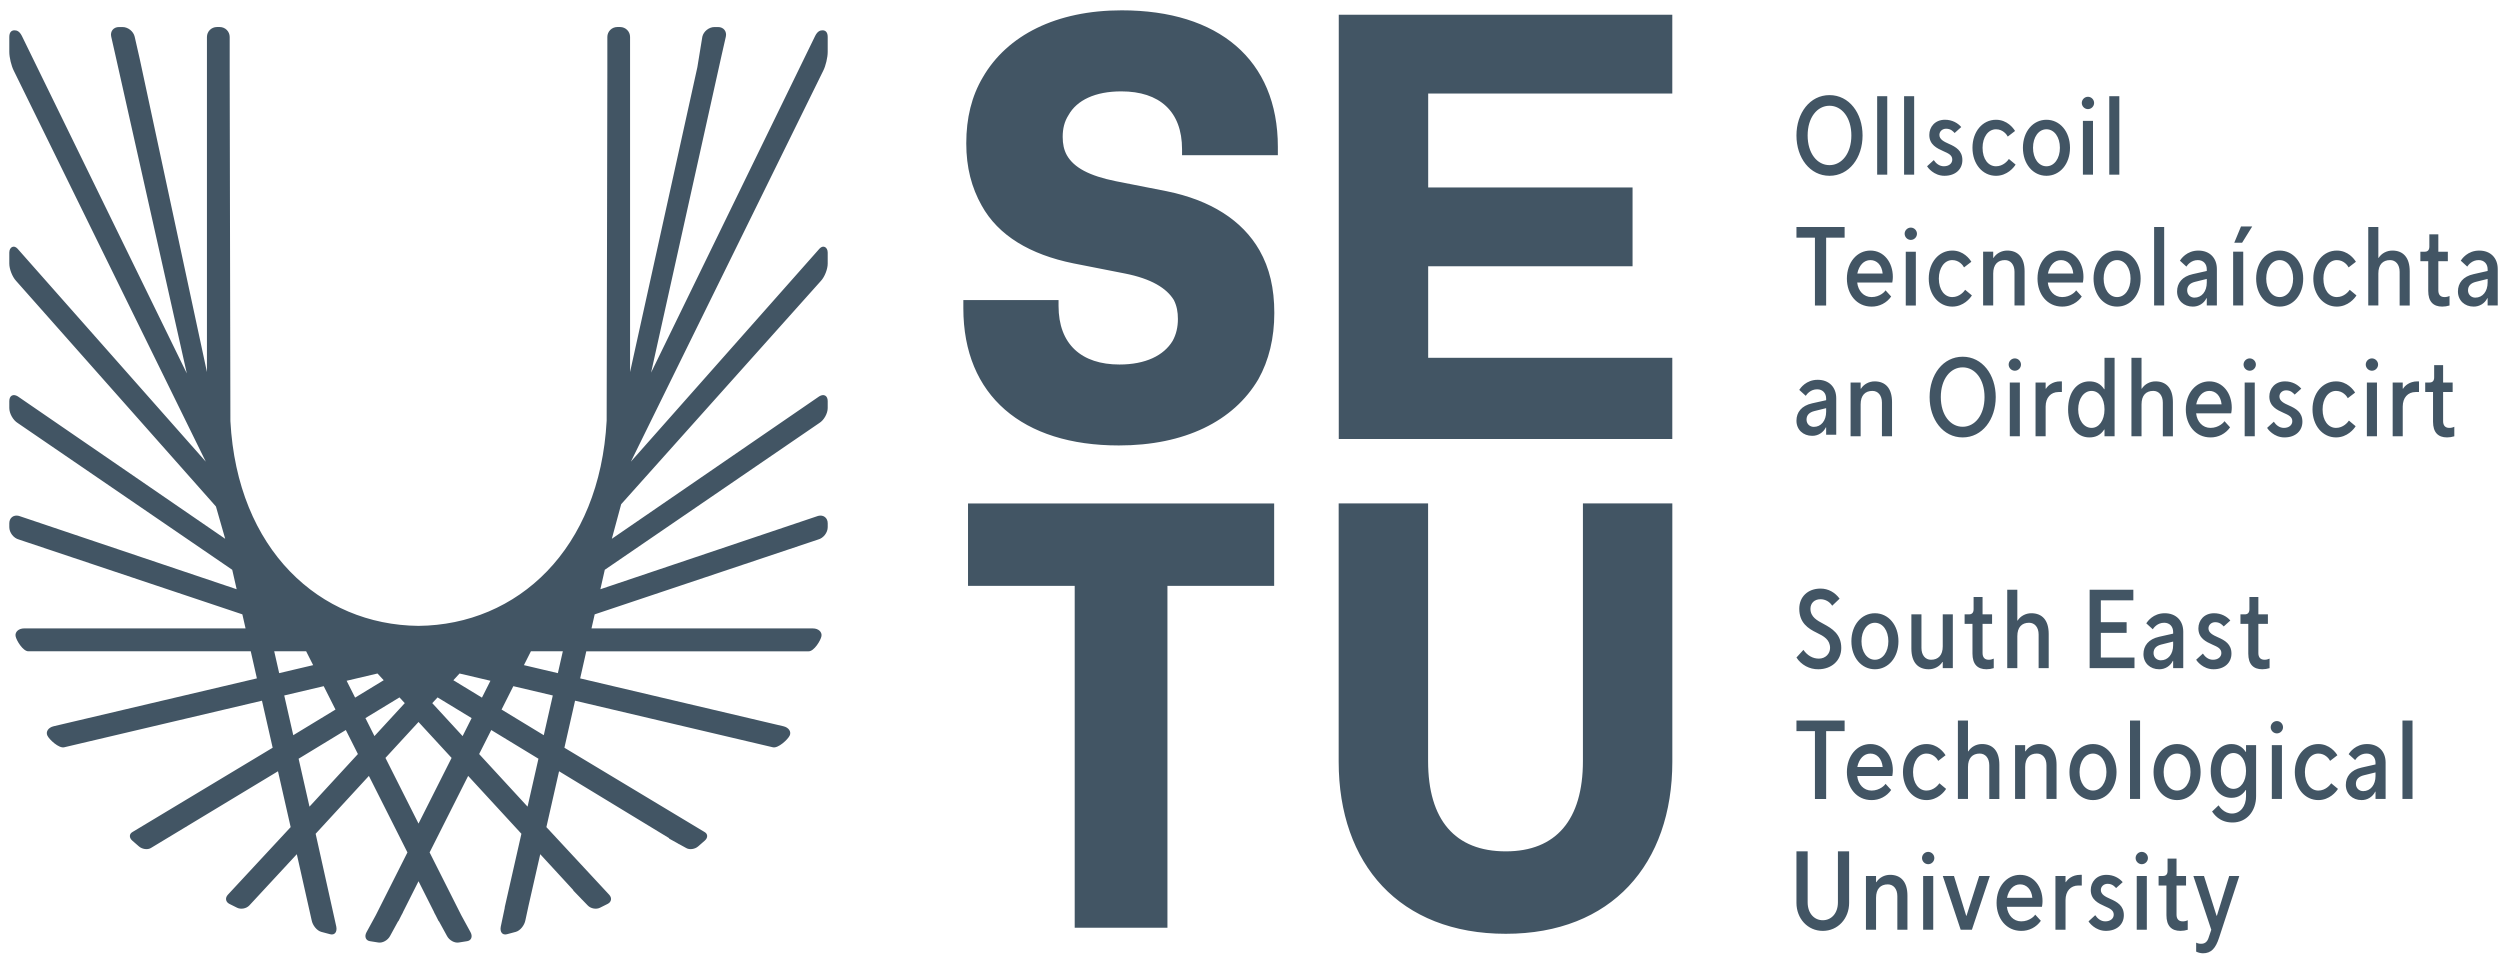 <?xml version="1.0" encoding="UTF-8"?>
<svg xmlns="http://www.w3.org/2000/svg" width="160" height="62" viewBox="0 0 160 62" fill="none">
  <g clip-path="url(#clip0_2202_38)">
    <path fill-rule="evenodd" clip-rule="evenodd" d="M114.973 8.669C114.973 7.235 115.833 6.087 117.088 6.087C118.344 6.087 119.204 7.235 119.204 8.669C119.204 10.104 118.344 11.251 117.088 11.251C115.833 11.251 114.973 10.103 114.973 8.669ZM118.487 8.669C118.487 7.521 117.877 6.768 117.088 6.768C116.299 6.768 115.689 7.521 115.689 8.669C115.689 9.817 116.299 10.569 117.089 10.569C117.877 10.569 118.487 9.817 118.487 8.669ZM120.138 11.179H120.784V6.158H120.138V11.179ZM121.861 11.179H122.506V6.158H121.861V11.179ZM123.332 10.641L123.761 10.247C123.905 10.462 124.121 10.641 124.407 10.641C124.73 10.641 124.945 10.462 124.945 10.212C124.945 9.924 124.695 9.816 124.372 9.673C123.977 9.494 123.475 9.271 123.475 8.633C123.475 8.13 123.833 7.664 124.479 7.664C124.946 7.664 125.304 7.879 125.52 8.131L125.096 8.512C125.024 8.439 124.873 8.238 124.551 8.238C124.3 8.238 124.121 8.418 124.121 8.633C124.121 8.92 124.407 9.063 124.73 9.207C125.175 9.4 125.592 9.645 125.592 10.247C125.592 10.821 125.161 11.251 124.444 11.251C123.762 11.251 123.368 10.713 123.332 10.641ZM126.238 9.458C126.238 8.418 126.884 7.665 127.744 7.665C128.461 7.665 128.855 8.202 128.963 8.382L128.497 8.741C128.426 8.597 128.174 8.274 127.744 8.274C127.241 8.274 126.884 8.776 126.884 9.458C126.884 10.189 127.255 10.642 127.744 10.642C128.21 10.642 128.497 10.283 128.569 10.175L128.998 10.533C128.892 10.713 128.461 11.252 127.744 11.252C126.884 11.252 126.238 10.498 126.238 9.458ZM129.467 9.458C129.467 8.418 130.113 7.665 130.973 7.665C131.834 7.665 132.48 8.418 132.48 9.458C132.48 10.498 131.834 11.251 130.973 11.251C130.113 11.251 129.467 10.498 129.467 9.458ZM131.834 9.458C131.834 8.776 131.475 8.274 130.973 8.274C130.471 8.274 130.113 8.776 130.113 9.458C130.113 10.139 130.471 10.642 130.973 10.642C131.475 10.642 131.834 10.141 131.834 9.458ZM133.234 6.589C133.234 6.374 133.413 6.194 133.629 6.194C133.844 6.194 134.023 6.373 134.023 6.589C134.023 6.804 133.844 6.984 133.629 6.984C133.524 6.983 133.425 6.941 133.351 6.867C133.277 6.793 133.235 6.693 133.234 6.589ZM133.306 11.179H133.952V7.737H133.306V11.179ZM134.993 11.179H135.637V6.158H134.993V11.179ZM116.155 15.212H114.973V14.53H118.056V15.212H116.873V19.552H116.156V15.211M118.201 17.829C118.201 16.79 118.847 16.036 119.707 16.036C120.569 16.036 121.142 16.79 121.142 17.722C121.142 17.901 121.105 18.081 121.105 18.081H118.861C118.918 18.619 119.278 19.013 119.779 19.013C120.317 19.013 120.641 18.655 120.675 18.583L121.035 18.977C120.894 19.179 120.706 19.343 120.487 19.456C120.268 19.568 120.025 19.626 119.779 19.623C118.825 19.623 118.201 18.834 118.201 17.829ZM120.49 17.507C120.439 16.962 120.116 16.646 119.707 16.646C119.291 16.646 118.976 16.976 118.868 17.507H120.49ZM121.896 14.961C121.896 14.746 122.076 14.566 122.291 14.566C122.506 14.566 122.686 14.745 122.686 14.961C122.686 15.175 122.507 15.355 122.291 15.355C122.187 15.354 122.087 15.312 122.013 15.238C121.94 15.165 121.898 15.065 121.897 14.961H121.896ZM121.969 19.552H122.614V16.109H121.969V19.552ZM123.44 17.829C123.44 16.79 124.086 16.036 124.946 16.036C125.664 16.036 126.058 16.574 126.166 16.754L125.699 17.113C125.627 16.969 125.375 16.646 124.946 16.646C124.444 16.646 124.086 17.148 124.086 17.829C124.086 18.561 124.458 19.013 124.945 19.013C125.412 19.013 125.699 18.655 125.77 18.547L126.201 18.906C126.095 19.085 125.664 19.623 124.946 19.623C124.086 19.623 123.44 18.87 123.44 17.829ZM126.919 16.108H127.565V16.503H127.587C127.766 16.215 128.103 16.036 128.461 16.036C129.143 16.036 129.574 16.466 129.574 17.364V19.551H128.928V17.399C128.928 16.933 128.676 16.646 128.318 16.646C127.852 16.646 127.565 16.933 127.565 17.507V19.551H126.919V16.108ZM130.4 17.829C130.4 16.79 131.046 16.036 131.907 16.036C132.767 16.036 133.341 16.79 133.341 17.722C133.341 17.901 133.304 18.081 133.304 18.081H131.06C131.117 18.619 131.476 19.013 131.978 19.013C132.516 19.013 132.839 18.655 132.875 18.583L133.233 18.977C133.161 19.085 132.767 19.623 131.978 19.623C131.024 19.623 130.4 18.834 130.4 17.829ZM132.689 17.507C132.638 16.962 132.315 16.646 131.907 16.646C131.49 16.646 131.175 16.976 131.067 17.507H132.689ZM133.987 17.829C133.987 16.79 134.633 16.036 135.494 16.036C136.355 16.036 137.001 16.79 137.001 17.829C137.001 18.87 136.355 19.623 135.494 19.623C134.633 19.623 133.987 18.87 133.987 17.829ZM136.355 17.829C136.355 17.148 135.995 16.646 135.494 16.646C134.992 16.646 134.633 17.148 134.633 17.829C134.633 18.511 134.992 19.013 135.494 19.013C135.995 19.013 136.355 18.512 136.355 17.829ZM137.863 19.551H138.507V14.53H137.863V19.551ZM139.333 18.655C139.333 18.117 139.657 17.693 140.338 17.544L141.234 17.342V17.234C141.234 16.898 141.019 16.646 140.661 16.646C140.23 16.646 140 16.955 139.929 17.063L139.514 16.682C139.585 16.574 139.944 16.037 140.697 16.037C141.414 16.037 141.88 16.502 141.88 17.22V19.551H141.234V19.084H141.213C141.134 19.248 141.009 19.386 140.854 19.481C140.699 19.577 140.52 19.626 140.338 19.623C139.764 19.623 139.333 19.229 139.333 18.655ZM141.234 18.081V17.851L140.481 18.038C140.158 18.117 139.979 18.296 139.979 18.583C139.979 18.869 140.194 19.049 140.445 19.049C140.912 19.049 141.234 18.655 141.234 18.081ZM142.921 19.551H143.567V16.108H142.921V19.551ZM143.424 14.494H144.141L143.495 15.535H142.993L143.424 14.494ZM144.393 17.829C144.393 16.79 145.038 16.036 145.899 16.036C146.76 16.036 147.405 16.79 147.405 17.829C147.405 18.87 146.76 19.623 145.899 19.623C145.038 19.623 144.393 18.87 144.393 17.829ZM146.76 17.829C146.76 17.148 146.401 16.646 145.899 16.646C145.396 16.646 145.038 17.148 145.038 17.829C145.038 18.511 145.396 19.013 145.899 19.013C146.401 19.013 146.76 18.512 146.76 17.829ZM148.052 17.829C148.052 16.79 148.698 16.036 149.558 16.036C150.276 16.036 150.67 16.574 150.778 16.754L150.311 17.113C150.239 16.969 149.987 16.646 149.558 16.646C149.056 16.646 148.698 17.148 148.698 17.829C148.698 18.561 149.07 19.013 149.557 19.013C150.024 19.013 150.311 18.655 150.382 18.547L150.813 18.906C150.706 19.085 150.275 19.623 149.558 19.623C148.698 19.623 148.052 18.87 148.052 17.829ZM151.568 14.53H152.214V16.502H152.235C152.415 16.215 152.752 16.036 153.11 16.036C153.792 16.036 154.222 16.467 154.222 17.364V19.552H153.577V17.399C153.577 16.933 153.325 16.646 152.967 16.646C152.5 16.646 152.214 16.933 152.214 17.507V19.551H151.568V14.53ZM155.407 18.619V16.718H154.904V16.109H155.192C155.37 16.109 155.478 16.001 155.478 15.786V14.996H156.053V16.109H156.662V16.718H156.053V18.584C156.053 18.869 156.195 19.013 156.447 19.013C156.558 19.015 156.669 18.99 156.77 18.941V19.552C156.618 19.598 156.461 19.622 156.303 19.623C155.729 19.623 155.407 19.301 155.407 18.619M157.308 18.655C157.308 18.117 157.631 17.693 158.313 17.544L159.209 17.342V17.234C159.209 16.898 158.994 16.646 158.635 16.646C158.205 16.646 157.975 16.955 157.903 17.063L157.488 16.682C157.56 16.574 157.918 16.037 158.671 16.037C159.389 16.037 159.855 16.502 159.855 17.22V19.551H159.208V19.084H159.187C159.108 19.248 158.983 19.386 158.828 19.481C158.673 19.576 158.494 19.625 158.313 19.623C157.738 19.623 157.308 19.229 157.308 18.655ZM159.208 18.081V17.851L158.455 18.038C158.133 18.117 157.953 18.296 157.953 18.583C157.953 18.869 158.169 19.049 158.42 19.049C158.887 19.049 159.208 18.655 159.208 18.081ZM114.973 42.081L115.418 41.592C115.669 41.951 116.013 42.152 116.407 42.152C116.838 42.152 117.124 41.83 117.124 41.471C117.124 40.94 116.73 40.717 116.271 40.495C115.718 40.23 115.153 39.856 115.153 38.96C115.153 38.207 115.689 37.669 116.515 37.669C117.017 37.669 117.447 37.92 117.734 38.315L117.26 38.767C117.181 38.64 117.071 38.535 116.941 38.462C116.811 38.389 116.664 38.351 116.515 38.35C116.121 38.35 115.869 38.601 115.869 38.96C115.869 39.491 116.299 39.713 116.715 39.935C117.233 40.215 117.841 40.573 117.841 41.471C117.841 42.295 117.196 42.833 116.371 42.833C116.093 42.836 115.82 42.768 115.575 42.637C115.331 42.505 115.123 42.314 114.973 42.081ZM118.489 41.04C118.489 40 119.134 39.247 119.994 39.247C120.855 39.247 121.501 40 121.501 41.04C121.501 42.08 120.855 42.833 119.994 42.833C119.135 42.833 118.489 42.08 118.489 41.04ZM120.855 41.04C120.855 40.358 120.497 39.857 119.994 39.857C119.493 39.857 119.135 40.358 119.135 41.04C119.135 41.721 119.493 42.224 119.994 42.224C120.497 42.224 120.855 41.721 120.855 41.04ZM122.328 41.506V39.319H122.973V41.47C122.973 41.937 123.224 42.224 123.583 42.224C124.05 42.224 124.336 41.937 124.336 41.363V39.318H124.981V42.762H124.336V42.367H124.314C124.135 42.655 123.798 42.833 123.439 42.833C122.758 42.833 122.328 42.403 122.328 41.506ZM126.238 41.83V39.929H125.735V39.318H126.023C126.201 39.318 126.31 39.211 126.31 38.996V38.207H126.884V39.318H127.493V39.929H126.884V41.793C126.884 42.08 127.027 42.224 127.278 42.224C127.39 42.225 127.5 42.2 127.6 42.152V42.761C127.449 42.808 127.293 42.832 127.135 42.833C126.56 42.833 126.238 42.511 126.238 41.829M128.463 37.741H129.109V39.713H129.13C129.309 39.427 129.647 39.247 130.004 39.247C130.687 39.247 131.117 39.677 131.117 40.573V42.762H130.472V40.61C130.472 40.144 130.22 39.856 129.861 39.856C129.395 39.856 129.109 40.143 129.109 40.717V42.761H128.463V37.741ZM133.737 37.741H136.534V38.422H134.454V39.821H136.104V40.502H134.454V42.08H136.607V42.761H133.737V37.741ZM137.181 41.865C137.181 41.327 137.504 40.904 138.186 40.753L139.081 40.552V40.444C139.081 40.108 138.867 39.856 138.508 39.856C138.078 39.856 137.849 40.165 137.776 40.273L137.361 39.892C137.433 39.784 137.791 39.247 138.544 39.247C139.261 39.247 139.728 39.713 139.728 40.431V42.761H139.081V42.295H139.061C138.981 42.459 138.857 42.597 138.702 42.692C138.547 42.787 138.368 42.836 138.186 42.833C137.611 42.833 137.181 42.439 137.181 41.865ZM139.081 41.291V41.061L138.329 41.248C138.007 41.327 137.827 41.507 137.827 41.793C137.827 42.081 138.041 42.26 138.293 42.26C138.759 42.26 139.081 41.865 139.081 41.291ZM140.553 42.224L140.984 41.829C141.127 42.044 141.342 42.224 141.63 42.224C141.953 42.224 142.167 42.044 142.167 41.794C142.167 41.506 141.917 41.398 141.594 41.255C141.199 41.076 140.697 40.854 140.697 40.215C140.697 39.712 141.055 39.247 141.701 39.247C142.168 39.247 142.526 39.461 142.741 39.713L142.318 40.093C142.246 40.021 142.095 39.82 141.773 39.82C141.521 39.82 141.342 40 141.342 40.215C141.342 40.502 141.63 40.645 141.953 40.789C142.397 40.983 142.813 41.227 142.813 41.829C142.813 42.404 142.382 42.833 141.665 42.833C140.984 42.833 140.59 42.296 140.553 42.224ZM143.89 41.83V39.929H143.389V39.318H143.675C143.854 39.318 143.962 39.211 143.962 38.996V38.207H144.535V39.318H145.146V39.929H144.535V41.793C144.535 42.08 144.678 42.224 144.93 42.224C145.042 42.225 145.152 42.2 145.253 42.152V42.761C145.102 42.808 144.945 42.832 144.787 42.833C144.213 42.833 143.89 42.512 143.89 41.83ZM116.155 46.794H114.973V46.112H118.056V46.794H116.873V51.134H116.156V46.794M118.201 49.412C118.201 48.372 118.847 47.619 119.707 47.619C120.569 47.619 121.142 48.372 121.142 49.304C121.142 49.484 121.105 49.663 121.105 49.663H118.861C118.918 50.201 119.278 50.596 119.779 50.596C120.317 50.596 120.641 50.236 120.675 50.166L121.035 50.559C120.894 50.761 120.706 50.925 120.487 51.038C120.268 51.151 120.025 51.208 119.779 51.206C118.825 51.206 118.201 50.416 118.201 49.412ZM120.49 49.089C120.439 48.544 120.116 48.229 119.707 48.229C119.291 48.229 118.976 48.558 118.868 49.089H120.49ZM121.79 49.412C121.79 48.372 122.435 47.619 123.295 47.619C124.013 47.619 124.407 48.157 124.515 48.336L124.048 48.695C123.977 48.552 123.725 48.228 123.295 48.228C122.793 48.228 122.435 48.731 122.435 49.412C122.435 50.144 122.807 50.596 123.295 50.596C123.761 50.596 124.049 50.236 124.121 50.13L124.55 50.488C124.444 50.667 124.013 51.206 123.295 51.206C122.435 51.206 121.79 50.452 121.79 49.412ZM125.305 46.112H125.951V48.085H125.973C126.152 47.798 126.488 47.618 126.847 47.618C127.529 47.618 127.959 48.05 127.959 48.946V51.134H127.314V48.982C127.314 48.516 127.062 48.228 126.704 48.228C126.237 48.228 125.951 48.515 125.951 49.089V51.133H125.305V46.112ZM128.965 47.69H129.61V48.084H129.632C129.811 47.798 130.148 47.618 130.507 47.618C131.188 47.618 131.619 48.049 131.619 48.946V51.133H130.974V48.981C130.974 48.516 130.722 48.228 130.364 48.228C129.897 48.228 129.61 48.515 129.61 49.089V51.133H128.965V47.69ZM132.445 49.412C132.445 48.372 133.09 47.619 133.95 47.619C134.812 47.619 135.458 48.372 135.458 49.412C135.458 50.452 134.812 51.206 133.95 51.206C133.091 51.206 132.445 50.452 132.445 49.412ZM134.812 49.412C134.812 48.73 134.453 48.229 133.95 48.229C133.449 48.229 133.091 48.731 133.091 49.412C133.091 50.093 133.449 50.596 133.95 50.596C134.453 50.596 134.812 50.093 134.812 49.412ZM136.32 51.133H136.964V46.112H136.32V51.133ZM137.827 49.412C137.827 48.372 138.472 47.619 139.333 47.619C140.194 47.619 140.839 48.372 140.839 49.412C140.839 50.452 140.194 51.206 139.333 51.206C138.473 51.206 137.827 50.452 137.827 49.412ZM140.194 49.412C140.194 48.73 139.835 48.229 139.333 48.229C138.831 48.229 138.473 48.731 138.473 49.412C138.473 50.093 138.831 50.596 139.332 50.596C139.835 50.596 140.194 50.093 140.194 49.412ZM141.572 51.937L141.988 51.542C142.06 51.65 142.347 52.066 142.848 52.066C143.387 52.066 143.746 51.599 143.746 50.955V50.56H143.724C143.587 50.775 143.315 51.062 142.813 51.062C142.024 51.062 141.486 50.344 141.486 49.34C141.486 48.336 142.024 47.619 142.813 47.619C143.315 47.619 143.587 47.905 143.724 48.121H143.746V47.69H144.39V50.954C144.39 51.923 143.781 52.64 142.884 52.64C142.024 52.64 141.679 52.081 141.572 51.937ZM143.746 49.34C143.746 48.666 143.408 48.193 142.942 48.193C142.49 48.193 142.131 48.659 142.131 49.341C142.131 50.022 142.49 50.488 142.942 50.488C143.408 50.488 143.746 50.014 143.746 49.34ZM145.325 46.543C145.325 46.328 145.504 46.148 145.72 46.148C145.935 46.148 146.114 46.327 146.114 46.543C146.114 46.758 145.935 46.938 145.72 46.938C145.616 46.937 145.516 46.895 145.442 46.821C145.368 46.747 145.326 46.647 145.325 46.543ZM145.397 51.133H146.043V47.69H145.397V51.133ZM146.868 49.412C146.868 48.372 147.514 47.619 148.375 47.619C149.092 47.619 149.486 48.157 149.593 48.336L149.127 48.695C149.056 48.552 148.804 48.228 148.375 48.228C147.872 48.228 147.514 48.731 147.514 49.412C147.514 50.144 147.886 50.596 148.375 50.596C148.841 50.596 149.127 50.236 149.199 50.13L149.629 50.488C149.522 50.667 149.092 51.206 148.375 51.206C147.514 51.206 146.868 50.452 146.868 49.412ZM150.133 50.237C150.133 49.699 150.455 49.276 151.137 49.126L152.033 48.924V48.816C152.033 48.48 151.818 48.228 151.46 48.228C151.029 48.228 150.799 48.537 150.728 48.644L150.313 48.264C150.384 48.156 150.742 47.619 151.495 47.619C152.213 47.619 152.679 48.085 152.679 48.802V51.133H152.033V50.667H152.013C151.933 50.83 151.808 50.968 151.653 51.064C151.498 51.159 151.319 51.208 151.137 51.205C150.563 51.205 150.133 50.811 150.133 50.237ZM152.033 49.664V49.434L151.281 49.619C150.958 49.699 150.778 49.878 150.778 50.165C150.778 50.453 150.993 50.632 151.244 50.632C151.711 50.632 152.033 50.237 152.033 49.664ZM153.757 51.133H154.401V46.112H153.757V51.133ZM114.973 57.784V54.484H115.69V57.748C115.69 58.465 116.12 58.895 116.658 58.895C117.196 58.895 117.627 58.465 117.627 57.748V54.484H118.344V57.784C118.344 58.787 117.627 59.577 116.658 59.577C115.69 59.577 114.973 58.787 114.973 57.784ZM119.422 56.062H120.067V56.456H120.089C120.269 56.169 120.605 55.989 120.964 55.989C121.645 55.989 122.076 56.421 122.076 57.318V59.505H121.43V57.353C121.43 56.887 121.178 56.6 120.82 56.6C120.355 56.6 120.067 56.887 120.067 57.461V59.505H119.421V56.062M123.009 54.914C123.009 54.699 123.189 54.52 123.404 54.52C123.618 54.52 123.798 54.699 123.798 54.914C123.798 55.129 123.619 55.309 123.404 55.309C123.299 55.308 123.199 55.266 123.126 55.192C123.052 55.118 123.01 55.018 123.009 54.914ZM123.081 59.505H123.727V56.062H123.081V59.505ZM124.338 56.062H125.054L125.836 58.608H125.858L126.668 56.062H127.35L126.201 59.505H125.484L124.338 56.062ZM127.781 57.784C127.781 56.744 128.427 55.99 129.287 55.99C130.148 55.99 130.722 56.744 130.722 57.676C130.722 57.855 130.685 58.035 130.685 58.035H128.441C128.498 58.572 128.858 58.967 129.359 58.967C129.897 58.967 130.221 58.608 130.255 58.537L130.615 58.931C130.474 59.133 130.286 59.297 130.067 59.41C129.848 59.522 129.605 59.58 129.359 59.577C128.405 59.577 127.781 58.787 127.781 57.784ZM130.07 57.461C130.019 56.915 129.696 56.6 129.287 56.6C128.872 56.6 128.556 56.929 128.448 57.461H130.07ZM131.548 56.062H132.194V56.456H132.215C132.323 56.277 132.625 55.989 133.127 55.989H133.234V56.672H133.019C132.516 56.672 132.194 57.037 132.194 57.604V59.505H131.548V56.062ZM133.666 58.967L134.095 58.572C134.239 58.787 134.454 58.967 134.741 58.967C135.064 58.967 135.279 58.787 135.279 58.537C135.279 58.249 135.029 58.142 134.706 57.998C134.311 57.819 133.809 57.597 133.809 56.958C133.809 56.456 134.167 55.99 134.813 55.99C135.28 55.99 135.638 56.205 135.853 56.457L135.43 56.837C135.358 56.765 135.207 56.564 134.885 56.564C134.633 56.564 134.454 56.744 134.454 56.958C134.454 57.246 134.741 57.389 135.064 57.532C135.509 57.727 135.926 57.969 135.926 58.572C135.926 59.147 135.495 59.576 134.777 59.576C134.095 59.576 133.701 59.039 133.666 58.967ZM136.679 54.914C136.679 54.699 136.858 54.52 137.074 54.52C137.289 54.52 137.468 54.699 137.468 54.914C137.468 55.129 137.289 55.309 137.074 55.309C136.97 55.308 136.87 55.266 136.796 55.192C136.722 55.118 136.68 55.018 136.679 54.914ZM136.751 59.505H137.397V56.062H136.751V59.505ZM138.652 58.572V56.672H138.15V56.062H138.437C138.615 56.062 138.724 55.955 138.724 55.74V54.95H139.298V56.062H139.907V56.672H139.298V58.537C139.298 58.823 139.441 58.967 139.693 58.967C139.804 58.969 139.914 58.944 140.015 58.895V59.505C139.864 59.552 139.706 59.576 139.548 59.576C138.974 59.576 138.652 59.255 138.652 58.572ZM140.554 60.904V60.33C140.655 60.379 140.765 60.403 140.877 60.401C141.092 60.401 141.257 60.294 141.343 60.036L141.522 59.505L140.375 56.062H141.055L141.86 58.609H141.881L142.67 56.062H143.315L142.024 60.007C141.802 60.688 141.522 61.011 140.984 61.011C140.835 61.006 140.688 60.969 140.554 60.904ZM68.781 59.375V37.496H61.953V32.22H81.546V37.496H74.716V59.376L68.781 59.375ZM91.398 48.707C91.398 52.47 93.116 54.487 96.371 54.487C99.586 54.487 101.307 52.47 101.307 48.707V32.218H107.029V48.747C107.029 55.302 103.14 59.763 96.371 59.763C89.565 59.763 85.675 55.301 85.675 48.747V32.219H91.398V48.707ZM61.654 19.729V19.205H67.747V19.581C67.747 22.04 69.223 23.329 71.644 23.329C73.308 23.329 74.48 22.759 75.05 21.814C75.276 21.401 75.386 20.94 75.386 20.416C75.386 19.963 75.316 19.581 75.128 19.205C74.667 18.447 73.691 17.838 71.987 17.503L68.691 16.854C65.935 16.292 63.888 15.081 62.825 13.151C62.185 12.011 61.841 10.729 61.841 9.176C61.841 7.551 62.185 6.153 62.904 4.942C64.458 2.255 67.598 0.661 71.793 0.661C77.963 0.661 81.783 3.802 81.783 9.402V9.933H75.651V9.551C75.651 7.129 74.214 5.848 71.761 5.848C70.09 5.848 68.918 6.411 68.387 7.364C68.121 7.778 68.012 8.23 68.012 8.762C68.012 9.215 68.09 9.59 68.278 9.933C68.73 10.729 69.715 11.254 71.418 11.598L74.667 12.238C77.471 12.808 79.51 14.097 80.611 16.027C81.252 17.158 81.556 18.447 81.556 20.034C81.556 21.627 81.213 23.064 80.532 24.275C78.947 26.962 75.807 28.509 71.605 28.509C65.442 28.509 61.654 25.329 61.654 19.729ZM91.403 11.997H104.484V17.041H91.403V22.898H107.027V28.097H85.681V0.941H107.027V5.984H91.404V11.996M52.689 4.523C52.846 4.212 52.973 3.673 52.973 3.325V2.364C52.973 2.015 52.788 1.94 52.647 1.94C52.504 1.94 52.329 1.984 52.172 2.295L41.669 23.849L46.183 3.535L46.453 2.348C46.529 2.009 46.308 1.731 45.96 1.731H45.724C45.376 1.731 45.027 2.009 44.95 2.348L44.63 4.307L40.324 23.81V2.364C40.324 2.196 40.258 2.035 40.139 1.917C40.021 1.798 39.86 1.731 39.693 1.73H39.502C39.334 1.731 39.174 1.798 39.056 1.917C38.937 2.035 38.87 2.196 38.87 2.364V4.607L38.826 26.924C38.383 35.163 33.121 39.992 26.784 40.056C20.45 39.992 15.188 35.187 14.745 26.948L14.7 4.607V2.363C14.699 2.195 14.632 2.034 14.514 1.916C14.395 1.797 14.234 1.731 14.067 1.73H13.878C13.71 1.731 13.549 1.798 13.43 1.916C13.312 2.035 13.245 2.196 13.244 2.364V23.809L8.941 3.763L8.619 2.348C8.542 2.009 8.194 1.731 7.846 1.731H7.61C7.262 1.731 7.04 2.009 7.118 2.348L7.387 3.535L11.956 23.898L1.398 2.296C1.241 1.985 1.065 1.94 0.923 1.94C0.781 1.94 0.595 2.015 0.595 2.364V3.325C0.595 3.673 0.724 4.212 0.881 4.523L13.169 29.545L1.118 15.911C0.884 15.655 0.595 15.818 0.595 16.166V16.872C0.595 17.22 0.787 17.713 1.024 17.97L13.82 32.415L14.412 34.483L1.137 25.366C0.839 25.185 0.595 25.323 0.595 25.671V26.117C0.595 26.465 0.84 26.896 1.137 27.076L14.863 36.467L15.146 37.711L1.207 33.016C0.87 32.929 0.595 33.142 0.595 33.49V33.738C0.595 34.086 0.87 34.441 1.207 34.529L15.511 39.318L15.716 40.218H1.545C1.197 40.218 0.95 40.441 0.997 40.711C1.043 40.981 1.467 41.683 1.815 41.683H16.048L16.441 43.416L3.43 46.481C3.091 46.561 2.913 46.83 3.033 47.08C3.152 47.33 3.767 47.906 4.105 47.827L16.766 44.845L17.45 47.855L8.472 53.253C8.261 53.374 8.258 53.618 8.465 53.799L8.89 54.169C9.097 54.35 9.436 54.399 9.648 54.278L17.791 49.361L18.602 52.935L14.583 57.263C14.394 57.465 14.438 57.727 14.679 57.848L15.175 58.096C15.418 58.216 15.766 58.15 15.956 57.95L18.996 54.669L19.944 58.889C20.007 59.229 20.284 59.565 20.563 59.64L21.133 59.792C21.413 59.866 21.587 59.651 21.524 59.31L20.201 53.361L23.609 49.658L26.076 54.555L24.053 58.569L23.453 59.669C23.309 59.939 23.407 60.193 23.673 60.235L24.217 60.321C24.484 60.363 24.815 60.179 24.961 59.909L25.482 58.955L25.497 58.958L25.69 58.575L25.79 58.392H25.782L25.871 58.217L26.61 56.747L26.785 56.399L27.701 58.217L27.79 58.392H27.781L27.881 58.575L28.074 58.958L28.089 58.955L28.611 59.909C28.756 60.179 29.088 60.363 29.354 60.321L29.898 60.235C30.164 60.193 30.262 59.939 30.118 59.669L29.518 58.569L27.495 54.555L29.962 49.658L33.37 53.361L32.298 58.086L32.307 58.084L32.048 59.31C31.984 59.651 32.159 59.866 32.438 59.792L33.008 59.64C33.287 59.566 33.564 59.229 33.627 58.889L33.824 57.974L34.575 54.669L35.004 55.135L35.921 56.131L36.697 56.975L36.68 56.982L37.17 57.489L37.248 57.573H37.251L37.616 57.95C37.805 58.15 38.154 58.216 38.396 58.096L38.892 57.848C39.134 57.727 39.178 57.465 38.988 57.263L34.969 52.935L35.78 49.361L42.833 53.647L42.812 53.664L43.355 53.964L43.46 54.029L43.465 54.025L43.924 54.278C44.135 54.399 44.475 54.35 44.682 54.169L45.106 53.799C45.313 53.618 45.31 53.374 45.098 53.253L36.122 47.855L36.804 44.845L49.466 47.827C49.804 47.906 50.418 47.33 50.539 47.08C50.659 46.83 50.48 46.561 50.141 46.481L37.13 43.417L37.522 41.684H51.755C52.104 41.684 52.528 40.982 52.574 40.712C52.62 40.441 52.374 40.219 52.026 40.219H37.855L38.06 39.319L52.362 34.529C52.699 34.442 52.974 34.086 52.974 33.738V33.491C52.974 33.143 52.7 32.929 52.362 33.017L38.424 37.711L38.706 36.467L52.432 27.076C52.73 26.896 52.973 26.464 52.973 26.117V25.671C52.973 25.323 52.73 25.185 52.432 25.366L39.157 34.483L39.755 32.27L52.545 17.97C52.781 17.713 52.973 17.22 52.973 16.872V16.166C52.973 15.818 52.686 15.655 52.45 15.911L40.378 29.544L52.689 4.523ZM29.411 43.104L31.388 43.569L30.845 44.648L29.015 43.535L29.411 43.104ZM24.16 43.104L24.557 43.534L22.727 44.648L22.184 43.569L24.16 43.104ZM17.55 41.683H19.594L20.041 42.569L17.867 43.081L17.55 41.683ZM18.769 47.053L18.191 44.51L20.717 43.915L21.471 45.411L18.769 47.053ZM19.807 51.625L19.111 48.558L22.132 46.721L22.906 48.259L19.807 51.625ZM23.387 45.958L25.567 44.634L25.905 45.001L23.965 47.109L23.387 45.958ZM26.785 52.709L24.669 48.506L26.785 46.207L28.902 48.506L26.785 52.709ZM29.606 47.109L27.665 45.001L28.004 44.634L30.184 45.959L29.607 47.109H29.606ZM33.764 51.625L30.665 48.259L31.44 46.722L34.46 48.558L33.764 51.625ZM34.802 47.053L32.1 45.411L32.853 43.915L35.379 44.51L34.802 47.053ZM35.704 43.081L33.531 42.569L33.978 41.683H36.021L35.704 43.081ZM118.437 24.48H119.081V24.875H119.104C119.283 24.587 119.62 24.408 119.978 24.408C120.659 24.408 121.09 24.838 121.09 25.735V27.923H120.444V25.771C120.444 25.304 120.193 25.018 119.835 25.018C119.369 25.018 119.081 25.305 119.081 25.878V27.923H118.437V24.48ZM123.495 25.413C123.495 23.978 124.355 22.83 125.611 22.83C126.866 22.83 127.727 23.978 127.727 25.413C127.727 26.847 126.866 27.995 125.611 27.995C124.355 27.995 123.495 26.847 123.495 25.413ZM127.01 25.413C127.01 24.264 126.399 23.511 125.611 23.511C124.822 23.511 124.212 24.264 124.212 25.413C124.212 26.561 124.822 27.313 125.611 27.313C126.399 27.313 127.01 26.56 127.01 25.413ZM128.554 23.332C128.554 23.117 128.734 22.937 128.949 22.937C129.164 22.937 129.343 23.117 129.343 23.332C129.343 23.547 129.164 23.727 128.949 23.727C128.844 23.726 128.745 23.684 128.671 23.611C128.597 23.537 128.555 23.437 128.554 23.332ZM128.627 27.923H129.271V24.48H128.627V27.923ZM130.275 24.48H130.921V24.875H130.944C131.05 24.695 131.352 24.408 131.854 24.408H131.961V25.09H131.747C131.244 25.09 130.921 25.455 130.921 26.021V27.923H130.275V24.48ZM132.358 26.201C132.358 25.09 132.931 24.408 133.719 24.408C134.115 24.408 134.438 24.551 134.667 24.91H134.688V22.901H135.334V27.923H134.688V27.492H134.667C134.438 27.851 134.115 27.995 133.719 27.995C132.931 27.995 132.358 27.313 132.358 26.201ZM134.688 26.201C134.688 25.484 134.33 25.018 133.863 25.018C133.361 25.018 133.004 25.52 133.004 26.201C133.004 26.883 133.361 27.385 133.863 27.385C134.33 27.385 134.688 26.918 134.688 26.201ZM136.412 22.901H137.058V24.875H137.078C137.258 24.587 137.595 24.408 137.953 24.408C138.635 24.408 139.066 24.838 139.066 25.735V27.924H138.421V25.77C138.421 25.304 138.169 25.017 137.81 25.017C137.344 25.017 137.058 25.304 137.058 25.878V27.922H136.412V22.901ZM139.892 26.201C139.892 25.161 140.538 24.408 141.398 24.408C142.259 24.408 142.833 25.161 142.833 26.094C142.833 26.273 142.796 26.453 142.796 26.453H140.552C140.609 26.99 140.968 27.385 141.47 27.385C142.007 27.385 142.331 27.026 142.367 26.955L142.725 27.349C142.584 27.551 142.396 27.715 142.178 27.828C141.959 27.94 141.716 27.998 141.47 27.995C140.515 27.995 139.892 27.206 139.892 26.201ZM142.181 25.878C142.13 25.333 141.807 25.018 141.398 25.018C140.982 25.018 140.667 25.348 140.558 25.878H142.181ZM143.587 23.332C143.587 23.117 143.767 22.937 143.982 22.937C144.197 22.937 144.377 23.117 144.377 23.332C144.377 23.547 144.197 23.727 143.982 23.727C143.878 23.726 143.778 23.684 143.704 23.611C143.63 23.537 143.588 23.437 143.587 23.332ZM143.659 27.923H144.305V24.48H143.659V27.923ZM145.094 27.385L145.524 26.99C145.667 27.205 145.883 27.385 146.17 27.385C146.493 27.385 146.707 27.206 146.707 26.955C146.707 26.667 146.457 26.56 146.134 26.417C145.739 26.237 145.237 26.015 145.237 25.376C145.237 24.874 145.596 24.408 146.241 24.408C146.708 24.408 147.066 24.623 147.281 24.874L146.859 25.255C146.787 25.183 146.635 24.981 146.313 24.981C146.061 24.981 145.883 25.161 145.883 25.376C145.883 25.664 146.17 25.807 146.493 25.95C146.937 26.143 147.354 26.388 147.354 26.99C147.354 27.564 146.923 27.995 146.206 27.995C145.524 27.995 145.13 27.457 145.094 27.385ZM148 26.201C148 25.161 148.646 24.408 149.506 24.408C150.224 24.408 150.618 24.946 150.726 25.126L150.259 25.484C150.188 25.341 149.936 25.018 149.506 25.018C149.004 25.018 148.646 25.52 148.646 26.201C148.646 26.933 149.018 27.385 149.505 27.385C149.973 27.385 150.259 27.026 150.331 26.918L150.761 27.278C150.655 27.457 150.224 27.995 149.506 27.995C148.646 27.995 148 27.241 148 26.201ZM151.408 23.332C151.408 23.117 151.588 22.937 151.803 22.937C152.018 22.937 152.198 23.117 152.198 23.332C152.198 23.547 152.018 23.727 151.803 23.727C151.698 23.726 151.599 23.684 151.525 23.611C151.451 23.537 151.409 23.437 151.408 23.332ZM151.48 27.923H152.126V24.48H151.48V27.923ZM153.13 24.48H153.775V24.875H153.798C153.905 24.695 154.207 24.408 154.709 24.408H154.816V25.09H154.601C154.098 25.09 153.775 25.455 153.775 26.021V27.923H153.131V24.48M155.714 26.99V25.09H155.213V24.48H155.498C155.678 24.48 155.786 24.372 155.786 24.157V23.368H156.359V24.48H156.97V25.09H156.359V26.955C156.359 27.241 156.503 27.385 156.754 27.385C156.866 27.387 156.976 27.362 157.076 27.313V27.923C156.926 27.97 156.769 27.994 156.611 27.995C156.037 27.995 155.714 27.672 155.714 26.99ZM114.973 26.926C114.973 26.387 115.295 25.964 115.977 25.813L116.873 25.613V25.505C116.873 25.168 116.658 24.916 116.299 24.916C115.869 24.916 115.64 25.225 115.568 25.333L115.152 24.953C115.224 24.844 115.582 24.307 116.335 24.307C117.053 24.307 117.519 24.774 117.519 25.491V27.821H116.873V27.355H116.852C116.772 27.518 116.648 27.656 116.493 27.751C116.338 27.847 116.16 27.896 115.978 27.893C115.403 27.893 114.973 27.5 114.973 26.926ZM116.873 26.352V26.122L116.121 26.308C115.798 26.387 115.618 26.567 115.618 26.853C115.618 27.141 115.833 27.32 116.084 27.32C116.551 27.32 116.873 26.925 116.873 26.352Z" fill="#425564"></path>
  </g>
  <defs>
    <clipPath id="clip0_2202_38">
      <rect width="160" height="61.481" fill="white"></rect>
    </clipPath>
  </defs>
</svg>
